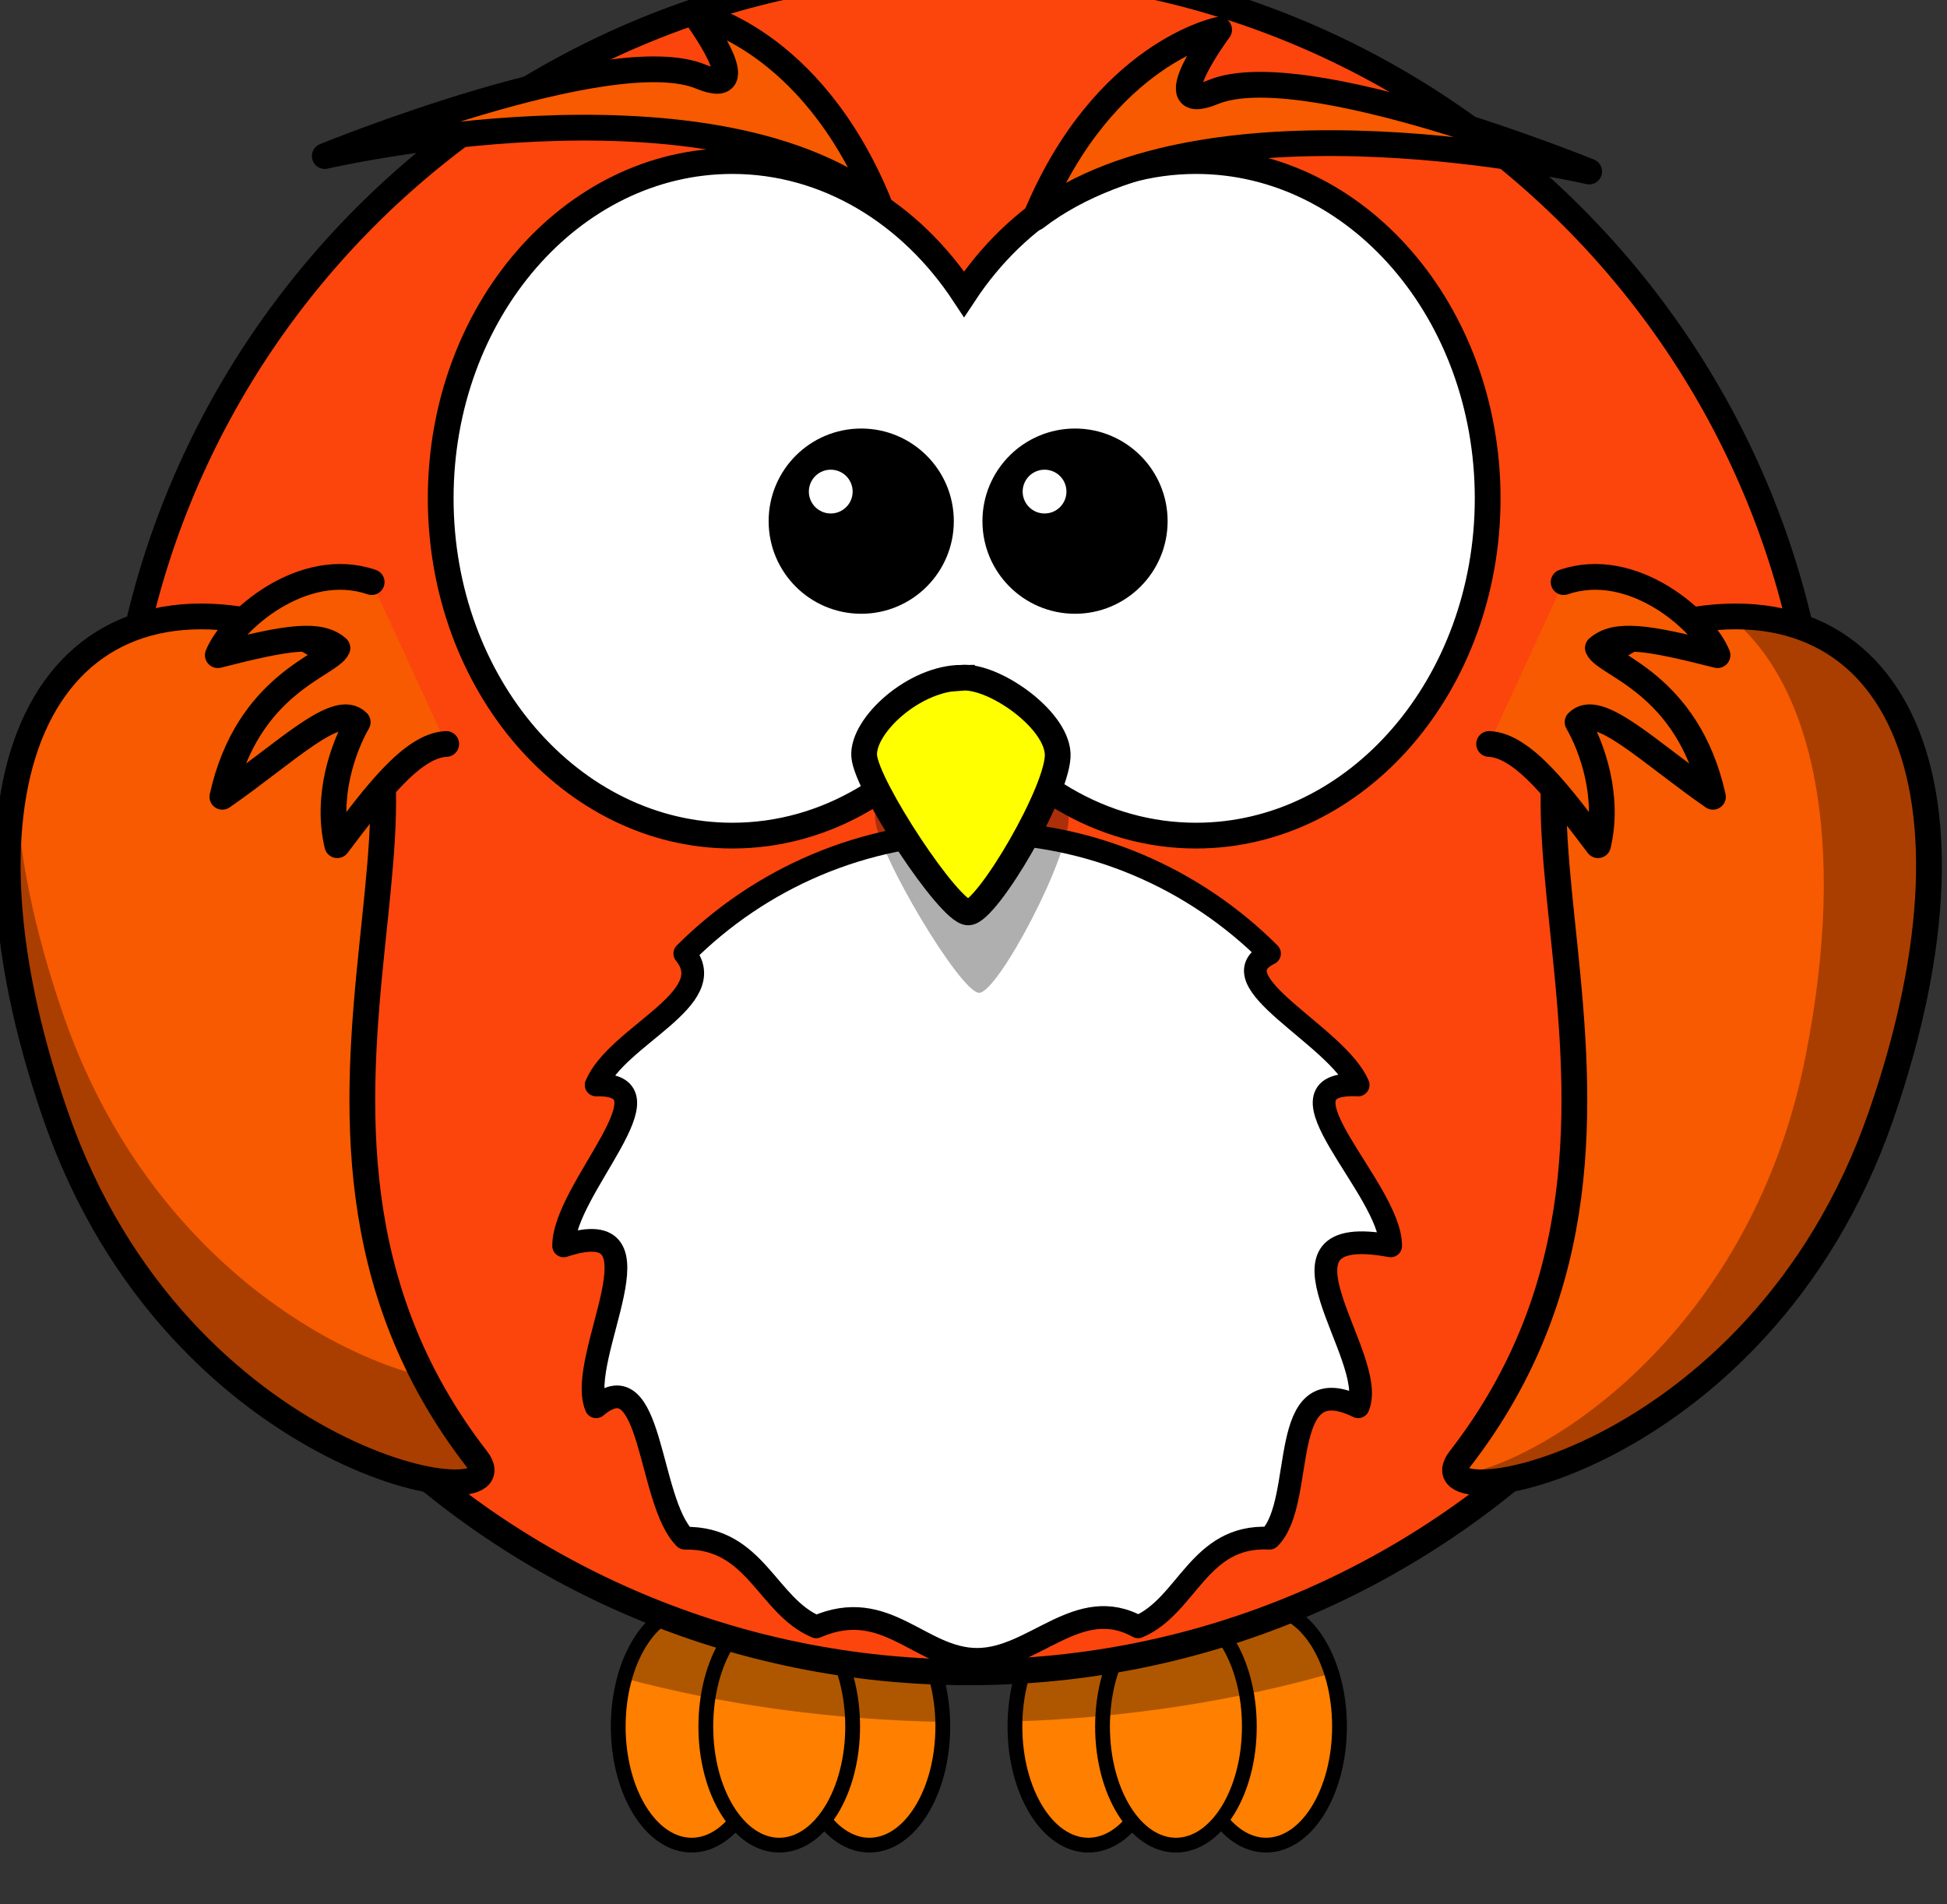 <?xml version="1.0"?><svg width="377.916" height="369.676" xmlns="http://www.w3.org/2000/svg" xmlns:xlink="http://www.w3.org/1999/xlink">
 <rect width="100%" height="100%" fill="#333333" stroke="none"/>
 <defs>
  <linearGradient id="linearGradient4098">
   <stop stop-color="#ffb142" offset="0" id="stop4100"/>
   <stop stop-color="#c87600" offset="1" id="stop4104"/>
  </linearGradient>
  <linearGradient xlink:href="#linearGradient4098" id="linearGradient3211" y2="0.635" x2="0.667" y1="0.635" x1="0.441"/>
  <linearGradient xlink:href="#linearGradient4098" id="linearGradient3327" y2="0.839" x2="-0.737" y1="0.533" x1="-0.737"/>
  <linearGradient xlink:href="#linearGradient4098" id="linearGradient3329" y2="0.839" x2="-0.14" y1="0.533" x1="-0.14"/>
  <linearGradient xlink:href="#linearGradient4098" id="linearGradient3331" y2="0.839" x2="-1.351" y1="0.533" x1="-1.351"/>
  <linearGradient xlink:href="#linearGradient4098" id="linearGradient3333" y2="0.839" x2="1.965" y1="0.533" x1="1.965"/>
  <linearGradient xlink:href="#linearGradient4098" id="linearGradient3335" y2="0.839" x2="2.561" y1="0.533" x1="2.561"/>
  <linearGradient xlink:href="#linearGradient4098" id="linearGradient3337" y2="0.839" x2="1.351" y1="0.533" x1="1.351"/>
 </defs>
 <g>
  <title>Layer 1</title>
  <path fill="#ff7f00" fill-rule="nonzero" stroke="#000000" stroke-width="2.869" stroke-linecap="round" stroke-linejoin="round" stroke-miterlimit="4" id="path3226" d="m183,335.152c0,12.716 -6.38,23.024 -14.25,23.024c-7.87,0 -14.25,-10.308 -14.25,-23.024c0,-12.716 6.38,-23.024 14.25,-23.024c7.87,0 14.25,10.308 14.25,23.024z"/>
  <path fill="#ff7f00" fill-rule="nonzero" stroke="#000000" stroke-width="2.869" stroke-linecap="round" stroke-linejoin="round" stroke-miterlimit="4" id="path3228" d="m148.5,335.152c0,12.716 -6.38,23.024 -14.25,23.024c-7.87,0 -14.25,-10.308 -14.25,-23.024c0,-12.716 6.38,-23.024 14.25,-23.024c7.87,0 14.25,10.308 14.25,23.024z"/>
  <path fill="#ff7f00" fill-rule="nonzero" stroke="#000000" stroke-width="2.869" stroke-linecap="round" stroke-linejoin="round" stroke-miterlimit="4" id="path3230" d="m165.5,335.152c0,12.716 -6.38,23.024 -14.25,23.024c-7.87,0 -14.25,-10.308 -14.25,-23.024c0,-12.716 6.38,-23.024 14.25,-23.024c7.87,0 14.25,10.308 14.25,23.024z"/>
  <path fill="#ff7f00" fill-rule="nonzero" stroke="#000000" stroke-width="2.869" stroke-linecap="round" stroke-linejoin="round" stroke-miterlimit="4" id="path3224" d="m260,335.152c0,12.716 -6.38,23.024 -14.25,23.024c-7.87,0 -14.25,-10.308 -14.25,-23.024c0,-12.716 6.38,-23.024 14.25,-23.024c7.87,0 14.25,10.308 14.25,23.024z"/>
  <path fill="#ff7f00" fill-rule="nonzero" stroke="#000000" stroke-width="2.869" stroke-linecap="round" stroke-linejoin="round" stroke-miterlimit="4" id="path3220" d="m225.5,335.152c0,12.716 -6.38,23.024 -14.25,23.024c-7.87,0 -14.25,-10.308 -14.25,-23.024c0,-12.716 6.38,-23.024 14.25,-23.024c7.87,0 14.25,10.308 14.25,23.024z"/>
  <path fill="#ff7f00" fill-rule="nonzero" stroke="#000000" stroke-width="2.869" stroke-linecap="round" stroke-linejoin="round" stroke-miterlimit="4" id="path3222" d="m242.5,335.152c0,12.716 -6.38,23.024 -14.25,23.024c-7.87,0 -14.25,-10.308 -14.25,-23.024c0,-12.716 6.38,-23.024 14.25,-23.024c7.87,0 14.25,10.308 14.25,23.024z"/>
  <path fill="#000000" fill-opacity="0.314" fill-rule="nonzero" stroke-width="6.429" stroke-linecap="round" stroke-miterlimit="4" id="path3250" d="m134.25,312.125c-5.806,0 -10.78,5.63 -13,13.688c18.971,5.074 39.814,8.034 61.719,8.438c-0.298,-12.285 -6.543,-22.125 -14.219,-22.125c-3.301,0 -6.333,1.827 -8.75,4.875c-2.417,-3.048 -5.449,-4.875 -8.75,-4.875c-3.186,0 -6.126,1.705 -8.5,4.562c-2.374,-2.858 -5.314,-4.562 -8.5,-4.562zm77,0c-7.656,0 -13.891,9.79 -14.219,22.031c21.881,-0.704 42.616,-3.984 61.438,-9.344c-2.347,-7.516 -7.157,-12.688 -12.719,-12.688c-3.301,0 -6.333,1.827 -8.75,4.875c-2.417,-3.048 -5.449,-4.875 -8.75,-4.875c-3.186,0 -6.126,1.705 -8.5,4.562c-2.374,-2.858 -5.314,-4.562 -8.5,-4.562z"/>
  <path fill="#fb450d" fill-rule="nonzero" stroke="#000000" stroke-width="5" stroke-linecap="round" stroke-miterlimit="4" id="path2385" d="m353.658,159.064c0,91.439 -74.126,165.564 -165.564,165.564c-91.439,0 -165.564,-74.126 -165.564,-165.564c0,-91.439 74.126,-165.564 165.564,-165.564c91.439,0 165.564,74.126 165.564,165.564z"/>
  <path fill="#ffffff" fill-rule="nonzero" stroke="#000000" stroke-width="4.412" stroke-linecap="round" stroke-linejoin="round" stroke-miterlimit="4" id="path3167" d="m269.932,241.846c-26.5,-4.924 -2.247,21.631 -6.311,31.233c-16.063,-7.898 -9.943,18.25 -17.207,25.514c-13.764,-0.736 -15.912,13.143 -25.514,17.207c-11.602,-6.437 -20.156,6.311 -31.233,6.311c-11.076,0 -17.631,-12.247 -31.233,-6.311c-9.602,-4.063 -11.75,-17.443 -25.514,-17.207c-7.264,-7.264 -6.143,-34.912 -17.207,-25.514c-4.063,-9.602 14.689,-38.156 -6.311,-31.233c0,-11.076 22.247,-31.631 6.311,-31.233c4.063,-9.602 24.443,-16.75 17.207,-25.514c14.528,-14.528 34.594,-23.517 56.747,-23.517c22.153,0 42.219,8.99 56.747,23.517c-10.736,5.264 13.143,15.912 17.207,25.514c-17.937,-0.898 6.311,20.156 6.311,31.233z"/>
  <path fill="#f75a00" fill-rule="evenodd" stroke="#000000" stroke-width="5" stroke-miterlimit="4" id="path3169" d="m54.737,122.045c48.111,17.3 -14.163,94.143 37.819,161.192c9.608,12.393 -57.868,2.091 -81.723,-66.585c-23.198,-66.786 -1.132,-107.539 43.904,-94.607z"/>
  <path fill="#f75a00" fill-rule="evenodd" stroke="#000000" stroke-width="5" stroke-miterlimit="4" id="path3800" d="m321.179,122.045c-48.111,17.3 14.163,94.143 -37.819,161.192c-9.608,12.393 57.868,2.091 81.723,-66.585c23.198,-66.786 1.132,-107.539 -43.904,-94.607z"/>
  <path fill="#f75a00" fill-rule="evenodd" stroke="#000000" stroke-width="5" stroke-linecap="round" stroke-linejoin="round" stroke-miterlimit="4" id="path2413" d="m303.504,112.998c13.389,-4.609 27.221,7.584 29.865,14.18c-13.512,-3.452 -19.72,-4.426 -23.218,-1.381c1.507,3.371 17.408,6.742 22.337,28.871c-12.429,-8.617 -22.304,-18.576 -26.272,-14.483c2.882,5.034 6.2,14.497 3.964,23.881c-7.142,-9.424 -14.439,-19.378 -21.142,-19.648"/>
  <path fill="#ffffff" fill-rule="nonzero" stroke="#000000" stroke-width="5" stroke-linecap="round" stroke-miterlimit="4" id="path2387" d="m142.143,31.264c-31.234,0 -56.603,29.331 -56.603,65.472c0,36.14 25.369,65.472 56.603,65.472c18.356,0 34.644,-10.141 44.985,-25.829c10.34,15.7 26.664,25.829 45.027,25.829c31.234,0 56.603,-29.331 56.603,-65.472c0,-36.14 -25.369,-65.472 -56.603,-65.472c-18.361,0 -34.687,10.133 -45.027,25.829c-10.341,-15.685 -26.631,-25.829 -44.985,-25.829z"/>
  <path fill="#000000" fill-opacity="0.314" fill-rule="evenodd" stroke-width="5" stroke-miterlimit="4" id="path3407" d="m188.843,142.173c-9.288,0 -19.384,10.327 -18.98,16.85c0.404,6.522 16.557,33.699 20.191,33.699c3.634,0 17.768,-26.633 17.365,-34.243c-0.404,-7.61 -12.519,-16.85 -18.576,-16.306z"/>
  <path fill="#ffff00" fill-rule="evenodd" stroke="#000000" stroke-width="5" stroke-miterlimit="4" id="path2391" d="m186.721,131.564c-9.288,0 -19.384,9.306 -18.98,15.184c0.404,5.878 16.557,30.368 20.191,30.368c3.634,0 17.768,-24 17.365,-30.857c-0.404,-6.857 -12.519,-15.184 -18.576,-14.694z"/>
  <path fill="#000000" fill-rule="nonzero" stroke="#000000" stroke-width="3.169" stroke-linecap="round" stroke-miterlimit="4" id="path2411" d="m183.552,101.165c0.004,9.053 -7.334,16.394 -16.387,16.394c-9.053,0 -16.391,-7.341 -16.387,-16.394c-0.004,-9.053 7.334,-16.394 16.387,-16.394c9.053,0 16.391,7.341 16.387,16.394z"/>
  <path fill="#f75a00" fill-rule="evenodd" stroke="#000000" stroke-width="5" stroke-linecap="round" stroke-linejoin="round" stroke-miterlimit="4" id="path3193" d="m72.143,112.998c-13.389,-4.609 -27.221,7.584 -29.865,14.18c13.512,-3.452 19.72,-4.426 23.218,-1.381c-1.507,3.371 -17.408,6.742 -22.337,28.871c12.429,-8.617 22.304,-18.576 26.272,-14.483c-2.882,5.034 -6.2,14.497 -3.964,23.881c7.141,-9.424 14.439,-19.378 21.142,-19.648"/>
  <path fill="#f75a00" fill-rule="evenodd" stroke="#000000" stroke-width="5" stroke-linejoin="round" stroke-miterlimit="4" id="path3283" d="m200.971,42.283c13.276,-32.16 35.666,-36.513 35.666,-36.513c0,0 -12.453,16.775 -1.174,12.109c17.465,-7.226 72.997,15.418 72.997,15.418c0,0 -73.574,-17.126 -107.488,8.986z"/>
  <path fill="#f75a00" fill-rule="evenodd" stroke="#000000" stroke-width="5" stroke-linejoin="round" stroke-miterlimit="4" id="path3285" d="m170.529,39.283c-13.276,-32.16 -35.666,-36.513 -35.666,-36.513c0,0 12.453,16.775 1.174,12.109c-17.465,-7.226 -72.997,15.418 -72.997,15.418c0,0 73.574,-17.126 107.488,8.986z"/>
  <path fill="#000000" fill-rule="nonzero" stroke="#000000" stroke-width="3.169" stroke-linecap="round" stroke-miterlimit="4" id="path3301" d="m225.052,101.165c0.004,9.053 -7.334,16.394 -16.387,16.394c-9.053,0 -16.391,-7.341 -16.387,-16.394c-0.004,-9.053 7.334,-16.394 16.387,-16.394c9.053,0 16.391,7.341 16.387,16.394z"/>
  <path fill="#ffffff" fill-rule="nonzero" stroke-width="5" stroke-linejoin="round" stroke-miterlimit="4" id="path3341" d="m165.5,95.426c0,2.347 -1.903,4.25 -4.25,4.25c-2.347,0 -4.25,-1.903 -4.25,-4.25c0,-2.347 1.903,-4.25 4.25,-4.25c2.347,0 4.25,1.903 4.25,4.25z"/>
  <path fill="#ffffff" fill-rule="nonzero" stroke-width="5" stroke-linejoin="round" stroke-miterlimit="4" id="path3343" d="m207,95.426c0,2.347 -1.903,4.25 -4.25,4.25c-2.347,0 -4.25,-1.903 -4.25,-4.25c0,-2.347 1.903,-4.25 4.25,-4.25c2.347,0 4.25,1.903 4.25,4.25z"/>
  <path fill="#000000" fill-opacity="0.314" fill-rule="evenodd" stroke-width="5" stroke-miterlimit="4" id="path3200" d="m336.938,119.656c-0.413,-0.001 -0.832,0.021 -1.25,0.031c16.212,13.065 23.073,43.297 14.781,85.344c-11.023,55.895 -53.577,80.008 -67.719,81.281c4.592,6.526 60.971,-8.126 82.344,-69.656c20.299,-58.438 5.921,-96.95 -28.156,-97z"/>
  <path fill="#000000" fill-opacity="0.314" fill-rule="evenodd" stroke-width="5" stroke-miterlimit="4" id="path3205" d="m3.062,151.844c-3.452,16.506 -1.299,38.673 7.781,64.812c23.855,68.676 91.327,78.987 81.719,66.594c-4.109,-5.3 -7.52,-10.675 -10.312,-16.062c-18.951,-4.541 -54.048,-24.376 -69.906,-70.031c-5.88,-16.927 -8.854,-32.18 -9.281,-45.312zm71.281,6.344c-0.883,8.536 -1.856,17.612 -2.281,27.125c0.993,-9.791 2.079,-18.941 2.281,-27.125z"/>
 </g>
</svg>